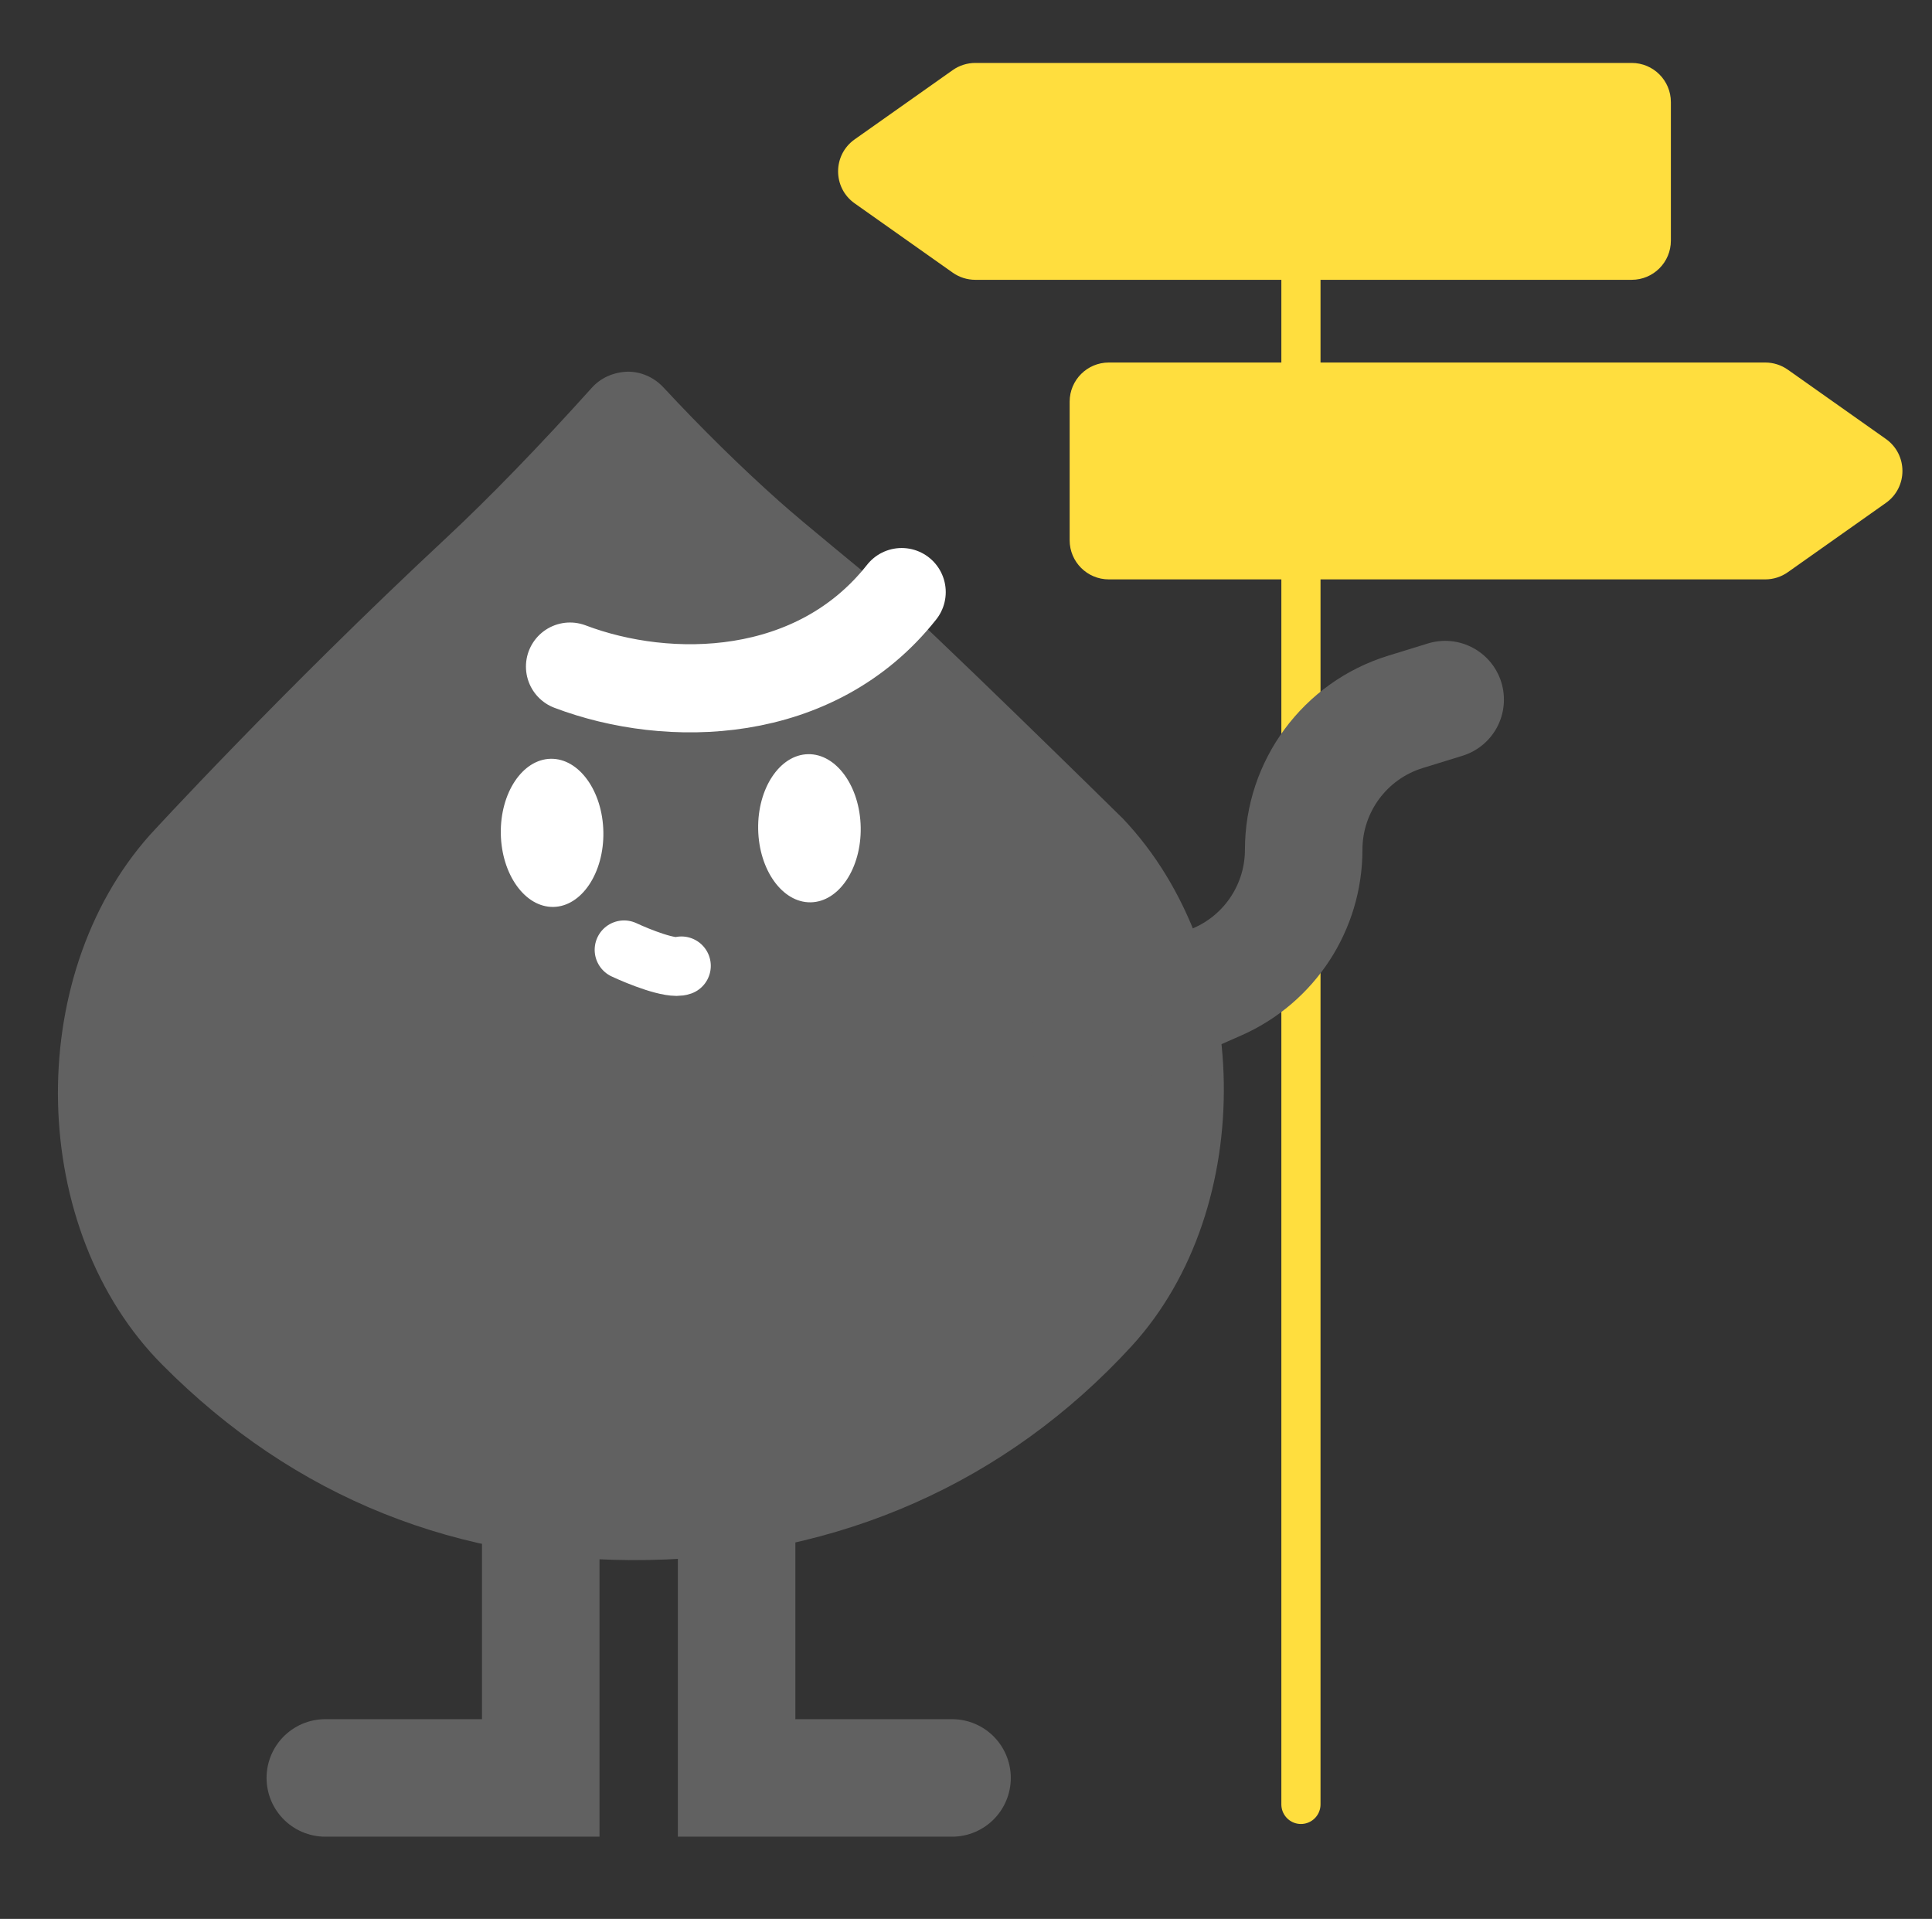 <svg width="146" height="145" viewBox="0 0 146 145" fill="none" xmlns="http://www.w3.org/2000/svg">
<rect x="0" y="0" width="146" height="145" fill="#333333" stroke="none"/>
<path d="M98.311 19.49L98.311 136.348" stroke="#FFDE3E" stroke-width="2.96" stroke-linecap="round"/>
<path d="M71.995 5.298C72.494 4.945 73.091 4.756 73.703 4.756H123.307C124.942 4.756 126.267 6.081 126.267 7.716V18.184C126.267 19.819 124.942 21.144 123.307 21.144H73.703C73.091 21.144 72.494 20.954 71.995 20.602L64.586 15.367C62.917 14.188 62.917 11.712 64.586 10.532L71.995 5.298Z" fill="#FFDE3E"/>
<path d="M135.105 27.935C134.605 27.582 134.009 27.393 133.397 27.393H83.793C82.158 27.393 80.833 28.718 80.833 30.353V40.821C80.833 42.456 82.158 43.781 83.793 43.781H133.397C134.009 43.781 134.605 43.591 135.105 43.238L142.514 38.004C144.183 36.825 144.183 34.349 142.514 33.169L135.105 27.935Z" fill="#FFDE3E"/>
<path d="M33.767 40.605C21.193 52.323 11.345 63.072 11.345 63.072C1.689 73.882 2.136 92.973 12.273 103.134C22.238 113.17 34.612 118.136 49.021 117.879C63.43 117.621 76.061 112.029 85.524 101.709C95.07 91.271 94.752 72.273 84.855 61.855C84.855 61.855 69.644 46.883 66.698 44.422C65.171 43.118 60.808 39.594 58.892 37.885C55.976 35.286 53.022 32.381 50.107 29.243C49.405 28.505 48.423 28.069 47.407 28.087C46.348 28.127 45.392 28.556 44.727 29.297C40.719 33.752 37.028 37.557 33.767 40.605Z" fill="#616161"/>
<path d="M68.139 44.74C61.625 52.998 50.527 53.196 43.075 50.369" stroke="white" stroke-width="6.66" stroke-linecap="round"/>
<path d="M57.294 62.655C57.238 59.572 58.93 57.027 61.068 56.989C63.207 56.951 64.988 59.433 65.043 62.517C65.098 65.6 63.407 68.145 61.268 68.183C59.13 68.221 57.349 65.739 57.294 62.655Z" fill="white"/>
<path d="M37.846 63.003C37.791 59.919 39.483 57.375 41.621 57.337C43.76 57.299 45.541 59.781 45.596 62.864C45.651 65.948 43.96 68.492 41.821 68.531C39.682 68.569 37.901 66.086 37.846 63.003Z" fill="white"/>
<path d="M40.864 113.627L40.864 134.347L24.584 134.347" stroke="#616161" stroke-width="8.88" stroke-linecap="round"/>
<path d="M55.665 113.627L55.665 134.347L71.945 134.347" stroke="#616161" stroke-width="8.88" stroke-linecap="round"/>
<path d="M82.319 78.449L92.015 74.178C95.968 72.437 98.519 68.526 98.519 64.206V64.206C98.519 59.426 101.635 55.204 106.203 53.794L109.211 52.866" stroke="#616161" stroke-width="8.88" stroke-linecap="round"/>
<path d="M47.159 71.772C48.276 72.294 50.707 73.269 51.494 72.983" stroke="white" stroke-width="4.44" stroke-linecap="round"/>
</svg>
